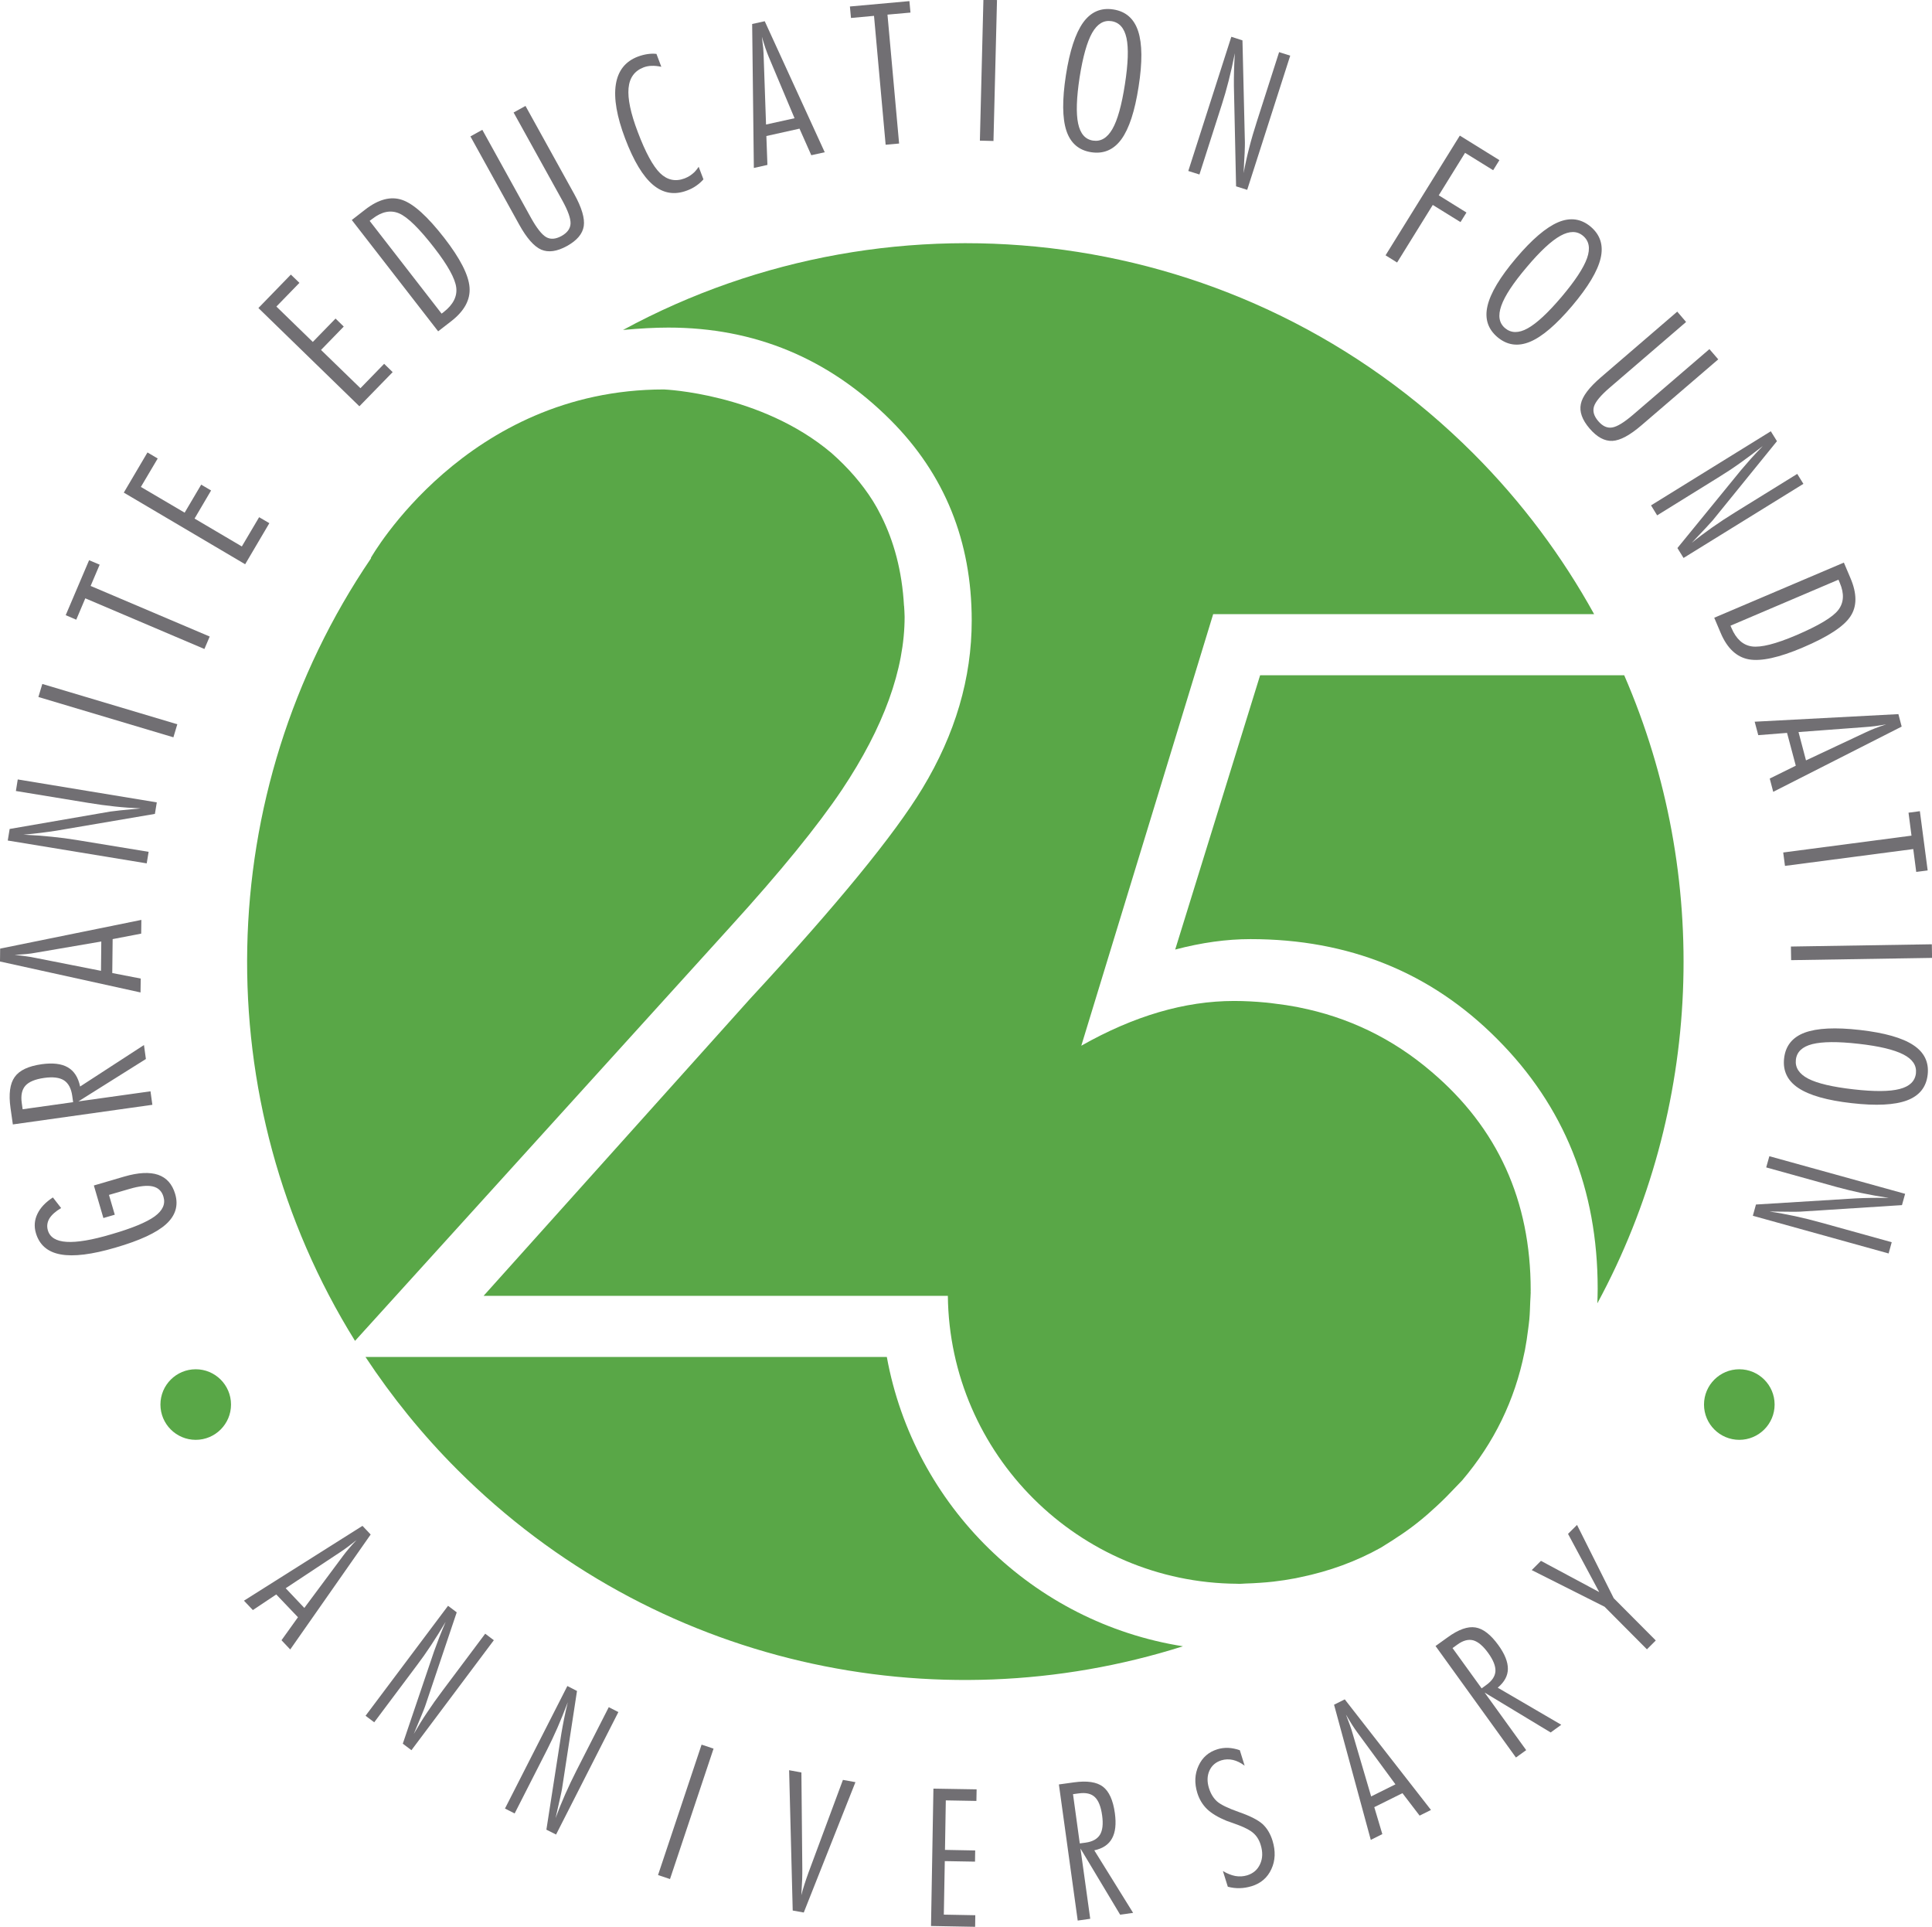 <!-- Generator: Adobe Illustrator 19.2.0, SVG Export Plug-In  -->
<svg version="1.1"
	 xmlns="http://www.w3.org/2000/svg" xmlns:xlink="http://www.w3.org/1999/xlink" xmlns:a="http://ns.adobe.com/AdobeSVGViewerExtensions/3.0/"
	 x="0px" y="0px" width="91.417px" height="91.152px" viewBox="0 0 91.417 91.152"
	 style="enable-background:new 0 0 91.417 91.152;" xml:space="preserve">
<style type="text/css">
	.st0{fill:#59A747;}
	.st1{fill:#716F73;}
</style>
<defs>
</defs>
<g id="XMLID_1_">
	<path id="XMLID_70_" class="st0" d="M59.626,31.943l-4.019,12.978c1.244-0.329,2.435-0.494,3.561-0.494
		c4.656,0,8.544,1.576,11.673,4.724c3.173,3.176,4.757,7.112,4.757,11.814c0,0.234-0.009,0.463-0.015,0.691
		c4.977-9.198,5.398-20.203,1.27-29.712H59.626z"/>
	<path id="XMLID_69_" class="st0" d="M16.799,63.433l17.754-19.585c2.373-2.607,4.135-4.772,5.287-6.488
		c1.977-2.963,2.964-5.689,2.964-8.18c0-0.177-0.017-0.348-0.026-0.522c-0.001,0.003-0.001,0.007-0.003,0.009
		c-0.092-1.674-0.486-3.07-1.07-4.243c-0.099-0.191-0.195-0.384-0.308-0.568c-0.032-0.055-0.065-0.11-0.098-0.164
		c-0.515-0.818-1.172-1.569-1.952-2.258c-3.349-2.833-7.933-3.01-7.933-3.01c-9.358,0-13.861,7.959-13.861,7.959l0.001,0.031
		C10.002,37.521,9.745,52.099,16.799,63.433"/>
	<path id="XMLID_68_" class="st1" d="M2.503,56.648l0.39,0.502c-0.263,0.154-0.448,0.321-0.557,0.496
		c-0.102,0.177-0.129,0.364-0.071,0.558c0.097,0.333,0.392,0.514,0.885,0.545c0.494,0.032,1.202-0.086,2.123-0.36
		c0.978-0.283,1.66-0.566,2.041-0.841c0.384-0.28,0.524-0.587,0.421-0.932c-0.076-0.264-0.245-0.427-0.507-0.489
		c-0.258-0.06-0.627-0.021-1.103,0.118l-0.969,0.283l0.275,0.937l-0.539,0.157l-0.451-1.54l1.436-0.421
		c0.668-0.194,1.202-0.221,1.603-0.085c0.402,0.139,0.67,0.44,0.809,0.909c0.161,0.546,0.016,1.022-0.431,1.427
		c-0.449,0.407-1.244,0.775-2.391,1.108c-1.116,0.329-1.985,0.436-2.598,0.323c-0.617-0.111-1.007-0.45-1.172-1.013
		c-0.091-0.312-0.067-0.614,0.073-0.904C1.907,57.137,2.151,56.876,2.503,56.648"/>
	<path id="XMLID_65_" class="st1" d="M0.608,53.194l-0.11-0.773c-0.094-0.667-0.028-1.157,0.198-1.472
		c0.223-0.316,0.649-0.515,1.276-0.604c0.527-0.073,0.935-0.024,1.233,0.146c0.299,0.172,0.496,0.474,0.585,0.91l3.022-1.963
		l0.091,0.661l-3.194,2.005l3.412-0.477l0.088,0.638L0.608,53.194z M1.071,52.476l2.389-0.335L3.418,51.84
		c-0.05-0.35-0.18-0.595-0.391-0.732c-0.212-0.135-0.523-0.173-0.937-0.115c-0.426,0.061-0.72,0.182-0.887,0.367
		c-0.166,0.188-0.224,0.457-0.174,0.815L1.071,52.476z"/>
	<path id="XMLID_62_" class="st1" d="M0,45.486l0.007-0.61l6.682-1.358l-0.008,0.649L5.33,44.427l-0.018,1.605l1.347,0.261
		l-0.01,0.657L0,45.486z M1.682,45.316l3.097,0.611l0.014-1.387l-3.114,0.533c-0.122,0.024-0.264,0.044-0.436,0.06
		c-0.17,0.016-0.354,0.031-0.555,0.044c0.191,0.016,0.368,0.036,0.533,0.06C1.387,45.259,1.54,45.286,1.682,45.316"/>
	<path id="XMLID_61_" class="st1" d="M0.367,39.763l0.09-0.547l4.758-0.823c0.067-0.011,0.228-0.031,0.484-0.058
		c0.254-0.027,0.574-0.057,0.961-0.093c-0.403-0.016-0.811-0.044-1.226-0.089c-0.417-0.044-0.842-0.102-1.28-0.175l-3.402-0.558
		l0.088-0.547l6.579,1.085L7.33,38.503L2.65,39.3c-0.222,0.035-0.456,0.066-0.704,0.098c-0.247,0.031-0.526,0.061-0.836,0.088
		c0.475,0.022,0.919,0.054,1.335,0.098c0.417,0.042,0.801,0.091,1.154,0.15l3.434,0.564l-0.091,0.546L0.367,39.763z"/>
	<polygon id="XMLID_60_" class="st1" points="8.205,34.88 1.817,32.973 2.002,32.356 8.39,34.263 	"/>
	<polygon id="XMLID_59_" class="st1" points="4.036,28.305 3.608,29.316 3.109,29.102 4.216,26.502 4.716,26.713 4.288,27.719 
		9.923,30.113 9.672,30.702 	"/>
	<polygon id="XMLID_58_" class="st1" points="5.858,23.304 6.978,21.404 7.462,21.69 6.666,23.035 8.737,24.253 9.52,22.927 
		9.988,23.203 9.206,24.532 11.443,25.851 12.261,24.467 12.745,24.75 11.6,26.693 	"/>
	<polygon id="XMLID_57_" class="st1" points="12.227,14.572 13.763,12.99 14.168,13.381 13.078,14.502 14.801,16.176 15.877,15.07 
		16.265,15.449 15.19,16.555 17.055,18.365 18.177,17.211 18.58,17.604 17.005,19.22 	"/>
	<path id="XMLID_54_" class="st1" d="M16.646,10.408l0.628-0.489c0.633-0.492,1.216-0.645,1.753-0.462
		c0.54,0.182,1.204,0.782,1.996,1.801c0.751,0.97,1.149,1.747,1.194,2.333c0.046,0.586-0.243,1.122-0.87,1.607l-0.615,0.476
		L16.646,10.408z M17.491,10.449l3.404,4.388l0.099-0.074c0.447-0.35,0.646-0.737,0.594-1.161c-0.052-0.424-0.398-1.05-1.035-1.872
		c-0.714-0.923-1.271-1.467-1.67-1.636c-0.402-0.17-0.821-0.085-1.262,0.257L17.491,10.449z"/>
	<path id="XMLID_53_" class="st1" d="M22.259,6.453l0.563-0.312l2.308,4.173c0.271,0.485,0.509,0.785,0.716,0.905
		c0.207,0.117,0.447,0.096,0.724-0.055c0.273-0.153,0.414-0.346,0.427-0.583c0.01-0.239-0.117-0.601-0.385-1.089l-2.31-4.17
		l0.563-0.31l2.308,4.171c0.356,0.644,0.504,1.148,0.449,1.515c-0.057,0.365-0.32,0.677-0.792,0.939
		c-0.474,0.262-0.881,0.318-1.22,0.173c-0.338-0.148-0.687-0.542-1.044-1.187L22.259,6.453z"/>
	<path id="XMLID_52_" class="st1" d="M33.285,8.484C33.186,8.598,33.07,8.7,32.937,8.792c-0.131,0.091-0.275,0.165-0.427,0.22
		c-0.594,0.226-1.13,0.136-1.61-0.266c-0.478-0.401-0.917-1.131-1.317-2.184c-0.399-1.05-0.545-1.904-0.445-2.559
		c0.102-0.658,0.45-1.1,1.048-1.326c0.148-0.055,0.296-0.094,0.44-0.116c0.145-0.023,0.289-0.027,0.435-0.012l0.231,0.61
		c-0.174-0.035-0.329-0.051-0.463-0.044c-0.131,0.002-0.257,0.028-0.375,0.072c-0.43,0.164-0.669,0.493-0.713,0.988
		C29.697,4.67,29.84,5.36,30.18,6.25c0.365,0.965,0.716,1.611,1.054,1.942c0.339,0.328,0.726,0.411,1.16,0.248
		c0.088-0.036,0.173-0.076,0.248-0.125c0.076-0.051,0.145-0.105,0.211-0.167c0.038-0.037,0.072-0.081,0.109-0.124
		c0.036-0.043,0.066-0.09,0.097-0.134L33.285,8.484z"/>
	<path id="XMLID_49_" class="st1" d="M35.59,1.135l0.595-0.131l2.839,6.199l-0.636,0.14l-0.558-1.257l-1.568,0.349l0.05,1.367
		l-0.642,0.144L35.59,1.135z M36.137,2.735l0.11,3.156l1.349-0.298L36.37,2.681c-0.048-0.116-0.1-0.253-0.155-0.413
		c-0.054-0.162-0.111-0.338-0.165-0.531c0.025,0.191,0.045,0.368,0.063,0.532C36.123,2.434,36.134,2.591,36.137,2.735"/>
	<polygon id="XMLID_48_" class="st1" points="41.356,0.75 40.266,0.85 40.215,0.307 43.031,0.053 43.081,0.595 41.993,0.692 
		42.543,6.79 41.906,6.847 	"/>
	
		<rect id="XMLID_47_" x="43.416" y="3.019" transform="matrix(0.025 -1 1 0.025 42.261 49.994)" class="st1" width="6.667" height="0.643"/>
	<path id="XMLID_44_" class="st1" d="M50.435,3.562c0.179-1.153,0.451-1.983,0.814-2.493c0.365-0.506,0.841-0.714,1.43-0.622
		c0.588,0.091,0.98,0.433,1.176,1.029c0.194,0.592,0.203,1.468,0.021,2.621c-0.177,1.154-0.447,1.983-0.813,2.489
		c-0.365,0.501-0.843,0.706-1.432,0.615c-0.587-0.092-0.979-0.431-1.174-1.022C50.265,5.592,50.257,4.719,50.435,3.562
		 M52.592,1.001c-0.367-0.056-0.672,0.128-0.915,0.554c-0.241,0.428-0.438,1.126-0.592,2.1c-0.149,0.976-0.173,1.705-0.071,2.187
		c0.102,0.483,0.335,0.752,0.702,0.809c0.371,0.058,0.677-0.125,0.92-0.548c0.243-0.421,0.439-1.126,0.592-2.116
		c0.153-0.982,0.177-1.71,0.075-2.186C53.199,1.325,52.964,1.059,52.592,1.001"/>
	<path id="XMLID_43_" class="st1" d="M58.263,1.74l0.527,0.17l0.115,4.828c0.002,0.066-0.001,0.23-0.011,0.486
		c-0.017,0.257-0.031,0.578-0.05,0.967c0.073-0.399,0.161-0.797,0.266-1.203c0.102-0.402,0.225-0.816,0.361-1.239l1.053-3.283
		l0.526,0.167l-2.036,6.348l-0.526-0.166l-0.103-4.749c-0.003-0.225,0-0.46,0.006-0.711c0.006-0.248,0.019-0.528,0.038-0.837
		c-0.091,0.464-0.19,0.901-0.293,1.305c-0.103,0.405-0.21,0.778-0.321,1.12l-1.061,3.312l-0.527-0.167L58.263,1.74z"/>
	<polygon id="XMLID_42_" class="st1" points="69.075,6.415 70.948,7.576 70.652,8.053 69.323,7.23 68.078,9.24 69.389,10.054 
		69.107,10.507 67.795,9.695 66.107,12.419 65.561,12.078 	"/>
	<path id="XMLID_39_" class="st1" d="M71.73,12.221c0.756-0.894,1.421-1.46,1.995-1.706c0.573-0.243,1.09-0.172,1.546,0.213
		c0.451,0.385,0.609,0.88,0.466,1.49c-0.143,0.608-0.592,1.358-1.348,2.253c-0.754,0.889-1.417,1.458-1.991,1.697
		c-0.573,0.237-1.086,0.165-1.543-0.219c-0.454-0.385-0.612-0.879-0.469-1.483C70.528,13.862,70.975,13.112,71.73,12.221
		 M74.906,11.157c-0.284-0.239-0.641-0.239-1.068-0.004c-0.43,0.237-0.964,0.731-1.599,1.487c-0.639,0.752-1.04,1.361-1.202,1.826
		c-0.164,0.465-0.106,0.816,0.178,1.057c0.286,0.241,0.644,0.247,1.069,0.011c0.427-0.236,0.964-0.733,1.609-1.495
		c0.642-0.76,1.042-1.371,1.203-1.829C75.258,11.749,75.193,11.399,74.906,11.157"/>
	<path id="XMLID_38_" class="st1" d="M79.363,14.742l0.418,0.49l-3.615,3.108c-0.422,0.363-0.668,0.659-0.741,0.884
		c-0.072,0.228-0.006,0.459,0.201,0.699c0.202,0.237,0.422,0.339,0.657,0.3c0.236-0.037,0.563-0.238,0.987-0.601l3.615-3.106
		l0.418,0.484l-3.617,3.106c-0.558,0.482-1.019,0.731-1.389,0.751c-0.369,0.018-0.73-0.175-1.081-0.584
		c-0.353-0.41-0.491-0.798-0.415-1.159c0.072-0.363,0.39-0.783,0.946-1.262L79.363,14.742z"/>
	<path id="XMLID_37_" class="st1" d="M83.79,20.402l0.291,0.469l-3.043,3.75c-0.043,0.05-0.153,0.172-0.328,0.359
		c-0.175,0.189-0.399,0.421-0.664,0.703c0.312-0.254,0.64-0.5,0.982-0.74c0.341-0.239,0.7-0.476,1.081-0.71l2.932-1.814l0.291,0.471
		l-5.671,3.506l-0.29-0.469l3.002-3.678c0.145-0.173,0.298-0.349,0.464-0.536c0.168-0.186,0.359-0.391,0.577-0.615
		c-0.375,0.294-0.733,0.563-1.073,0.804c-0.34,0.243-0.665,0.456-0.97,0.644l-2.959,1.834l-0.29-0.472L83.79,20.402z"/>
	<path id="XMLID_34_" class="st1" d="M87.247,26.615l0.311,0.732c0.314,0.733,0.314,1.34,0,1.811
		c-0.311,0.476-1.06,0.966-2.251,1.472c-1.126,0.481-1.98,0.666-2.558,0.562c-0.577-0.106-1.023-0.522-1.331-1.249l-0.305-0.719
		L87.247,26.615z M86.991,27.423L81.882,29.6l0.048,0.112c0.222,0.522,0.548,0.812,0.968,0.869c0.429,0.058,1.121-0.117,2.077-0.523
		c1.073-0.458,1.743-0.857,2.007-1.201c0.266-0.344,0.29-0.774,0.072-1.284L86.991,27.423z"/>
	<path id="XMLID_31_" class="st1" d="M89.827,33.783l0.155,0.59l-6.078,3.086l-0.165-0.628l1.233-0.608l-0.414-1.552l-1.362,0.107
		l-0.17-0.636L89.827,33.783z M88.249,34.396l-3.148,0.236l0.354,1.34l2.862-1.344c0.111-0.054,0.249-0.111,0.407-0.174
		c0.157-0.061,0.33-0.122,0.526-0.186c-0.192,0.034-0.369,0.061-0.53,0.083C88.552,34.37,88.396,34.388,88.249,34.396"/>
	<polygon id="XMLID_30_" class="st1" points="90.447,39.532 90.306,38.446 90.843,38.375 91.212,41.178 90.671,41.248 90.53,40.167 
		84.46,40.963 84.377,40.329 	"/>
	
		<rect id="XMLID_29_" x="84.743" y="44.704" transform="matrix(1 -0.016 0.016 1 -0.717 1.43)" class="st1" width="6.668" height="0.644"/>
	<path id="XMLID_26_" class="st1" d="M88.006,48.725c1.162,0.133,2.004,0.371,2.522,0.713c0.524,0.343,0.751,0.811,0.684,1.403
		c-0.067,0.592-0.394,0.996-0.978,1.216c-0.588,0.219-1.461,0.263-2.619,0.13c-1.16-0.131-2.001-0.369-2.522-0.717
		c-0.514-0.341-0.741-0.81-0.674-1.402c0.066-0.593,0.392-0.997,0.971-1.215C85.975,48.636,86.845,48.593,88.006,48.725
		 M90.657,50.776c0.039-0.371-0.155-0.666-0.593-0.891c-0.435-0.225-1.141-0.396-2.124-0.506c-0.98-0.111-1.709-0.104-2.185,0.015
		c-0.477,0.121-0.736,0.368-0.779,0.738c-0.042,0.371,0.153,0.672,0.582,0.896c0.433,0.225,1.145,0.392,2.139,0.505
		c0.988,0.113,1.718,0.108,2.189-0.016C90.356,51.397,90.613,51.149,90.657,50.776"/>
	<path id="XMLID_25_" class="st1" d="M90.145,56.476l-0.149,0.535l-4.819,0.309c-0.067,0.004-0.23,0.006-0.487,0.004
		c-0.258-0.002-0.578-0.004-0.967-0.01c0.399,0.057,0.803,0.131,1.212,0.219c0.407,0.088,0.827,0.191,1.253,0.311l3.323,0.922
		l-0.147,0.532l-6.424-1.783l0.147-0.532l4.738-0.292c0.226-0.011,0.462-0.018,0.71-0.022c0.249-0.006,0.527-0.001,0.84,0.003
		c-0.472-0.072-0.909-0.153-1.318-0.238c-0.409-0.09-0.786-0.179-1.129-0.274l-3.356-0.933l0.149-0.53L90.145,56.476z"/>
	<path id="XMLID_24_" class="st0" d="M10.931,66.446c0,0.92-0.748,1.669-1.67,1.669c-0.921,0-1.67-0.749-1.67-1.669
		c0-0.923,0.749-1.67,1.67-1.67C10.183,64.776,10.931,65.523,10.931,66.446"/>
	<path id="XMLID_23_" class="st0" d="M83.97,66.446c0,0.92-0.751,1.669-1.671,1.669c-0.921,0-1.67-0.749-1.67-1.669
		c0-0.923,0.749-1.67,1.67-1.67C83.219,64.776,83.97,65.523,83.97,66.446"/>
	<path id="XMLID_20_" class="st1" d="M17.151,72.184l0.388,0.409l-3.806,5.439l-0.413-0.437l0.779-1.088l-1.028-1.078l-1.106,0.739
		l-0.422-0.444L17.151,72.184z M16.082,73.439l-2.564,1.696l0.882,0.932l1.837-2.47c0.072-0.099,0.162-0.208,0.268-0.336
		c0.109-0.127,0.228-0.262,0.364-0.403c-0.147,0.117-0.284,0.223-0.415,0.321C16.323,73.275,16.201,73.362,16.082,73.439"/>
	<path id="XMLID_19_" class="st1" d="M21.2,75.966l0.411,0.309l-1.495,4.442c-0.02,0.061-0.079,0.208-0.174,0.439
		c-0.095,0.229-0.214,0.52-0.361,0.868c0.194-0.339,0.404-0.679,0.632-1.018c0.226-0.339,0.467-0.682,0.729-1.028l2.017-2.692
		l0.408,0.308l-3.899,5.203l-0.409-0.308l1.478-4.364c0.074-0.204,0.153-0.42,0.24-0.645c0.088-0.227,0.192-0.481,0.31-0.756
		c-0.235,0.398-0.465,0.767-0.691,1.108c-0.222,0.339-0.442,0.647-0.653,0.927l-2.036,2.718l-0.41-0.309L21.2,75.966z"/>
	<path id="XMLID_18_" class="st1" d="M26.846,79.761l0.456,0.234l-0.709,4.632c-0.009,0.064-0.042,0.22-0.097,0.463
		c-0.054,0.244-0.124,0.55-0.207,0.918c0.135-0.369,0.284-0.739,0.449-1.112c0.163-0.371,0.344-0.751,0.541-1.139l1.526-2.995
		l0.455,0.231l-2.948,5.794l-0.458-0.23l0.709-4.553c0.036-0.217,0.079-0.439,0.125-0.679c0.048-0.236,0.107-0.503,0.179-0.797
		c-0.165,0.433-0.329,0.837-0.492,1.212c-0.164,0.371-0.325,0.714-0.484,1.026l-1.539,3.023l-0.458-0.231L26.846,79.761z"/>
	
		<rect id="XMLID_17_" x="29.149" y="85.413" transform="matrix(0.317 -0.949 0.949 0.317 -59.161 89.29)" class="st1" width="6.501" height="0.597"/>
	<path id="XMLID_16_" class="st1" d="M37.339,83.744l0.581,0.107l0.043,4.563c0.001,0.117,0,0.284-0.007,0.507
		c-0.009,0.22-0.023,0.466-0.039,0.736c0.069-0.283,0.189-0.657,0.358-1.125l0.019-0.049l1.591-4.281l0.592,0.107l-2.445,6.167
		l-0.523-0.094L37.339,83.744z"/>
	<polygon id="XMLID_15_" class="st1" points="44.167,84.615 46.211,84.649 46.201,85.197 44.753,85.171 44.714,87.513 46.143,87.54 
		46.135,88.069 44.705,88.044 44.659,90.576 46.148,90.604 46.141,91.152 44.053,91.114 	"/>
	<path id="XMLID_12_" class="st1" d="M50.104,84.417l0.715-0.099c0.619-0.085,1.072-0.018,1.366,0.203
		c0.292,0.222,0.482,0.638,0.567,1.251c0.07,0.512,0.027,0.91-0.134,1.198c-0.156,0.29-0.436,0.478-0.839,0.564l1.837,2.959
		l-0.614,0.085l-1.877-3.13l0.462,3.325l-0.592,0.084L50.104,84.417z M50.772,84.877l0.32,2.33l0.279-0.037
		c0.326-0.046,0.551-0.172,0.677-0.376c0.124-0.204,0.158-0.509,0.102-0.911c-0.057-0.416-0.173-0.705-0.344-0.867
		c-0.172-0.165-0.426-0.221-0.758-0.176L50.772,84.877z"/>
	<path id="XMLID_11_" class="st1" d="M57.865,88.514c0.202,0.12,0.398,0.199,0.59,0.235c0.191,0.034,0.375,0.022,0.556-0.032
		c0.289-0.089,0.494-0.266,0.615-0.535c0.122-0.267,0.13-0.566,0.028-0.898c-0.042-0.143-0.101-0.265-0.176-0.374
		c-0.075-0.108-0.17-0.2-0.281-0.277c-0.17-0.119-0.445-0.244-0.823-0.376c-0.153-0.054-0.266-0.092-0.341-0.121
		c-0.392-0.161-0.697-0.343-0.913-0.547c-0.214-0.207-0.371-0.464-0.466-0.768c-0.143-0.465-0.124-0.895,0.058-1.287
		c0.179-0.393,0.476-0.653,0.892-0.781c0.163-0.051,0.335-0.072,0.514-0.066c0.175,0.009,0.361,0.045,0.547,0.111l0.228,0.732
		c-0.181-0.137-0.366-0.228-0.551-0.272c-0.188-0.042-0.371-0.036-0.55,0.018c-0.267,0.084-0.457,0.246-0.566,0.491
		c-0.108,0.242-0.117,0.519-0.02,0.828c0.081,0.259,0.208,0.468,0.378,0.622c0.171,0.154,0.519,0.323,1.038,0.506
		c0.533,0.185,0.907,0.377,1.123,0.571c0.21,0.197,0.365,0.455,0.467,0.782c0.151,0.493,0.135,0.943-0.054,1.347
		c-0.184,0.403-0.497,0.673-0.934,0.807c-0.19,0.056-0.377,0.09-0.56,0.093c-0.186,0.006-0.376-0.017-0.567-0.067L57.865,88.514z"/>
	<path id="XMLID_8_" class="st1" d="M63.124,80.645l0.506-0.253l4.08,5.232l-0.538,0.268l-0.812-1.062l-1.333,0.661l0.381,1.276
		l-0.546,0.273L63.124,80.645z M64.01,82.035l0.869,2.949l1.149-0.572l-1.823-2.482c-0.07-0.095-0.15-0.214-0.24-0.355
		c-0.088-0.14-0.182-0.295-0.279-0.466c0.068,0.176,0.13,0.339,0.184,0.491C63.925,81.751,63.972,81.896,64.01,82.035"/>
	<path id="XMLID_5_" class="st1" d="M67.926,77.869l0.586-0.421c0.505-0.364,0.939-0.517,1.303-0.458
		c0.362,0.058,0.723,0.338,1.085,0.839c0.303,0.418,0.451,0.792,0.449,1.122c-0.003,0.331-0.166,0.624-0.481,0.888l3.007,1.755
		l-0.502,0.364l-3.124-1.887l1.966,2.723l-0.485,0.349L67.926,77.869z M68.73,77.966l1.377,1.906l0.227-0.165
		c0.267-0.192,0.41-0.407,0.426-0.647c0.012-0.238-0.1-0.524-0.338-0.855c-0.244-0.339-0.482-0.54-0.71-0.605
		c-0.231-0.061-0.481,0.003-0.753,0.201L68.73,77.966z"/>
	<polygon id="XMLID_4_" class="st1" points="75.925,76.011 72.477,74.277 72.914,73.84 75.671,75.317 74.195,72.563 74.621,72.14 
		76.358,75.608 78.347,77.606 77.928,78.025 	"/>
	<path id="XMLID_3_" class="st0" d="M67.737,50.704c-1.844-1.579-3.945-2.589-6.294-3.051c-0.025-0.004-0.047-0.01-0.072-0.016
		c-0.345-0.065-0.694-0.117-1.05-0.159c-0.136-0.017-0.271-0.038-0.409-0.049c-0.497-0.047-1.002-0.076-1.521-0.076
		c-2.327,0-4.736,0.705-7.227,2.117l6.24-20.416h18.026c-1.506-2.723-3.403-5.288-5.715-7.601
		C58.817,10.554,42.367,8.617,29.479,15.61c0.789-0.075,1.526-0.113,2.145-0.113c4.091,0,7.594,1.458,10.511,4.372
		c2.562,2.564,3.844,5.726,3.844,9.488c0,2.725-0.779,5.37-2.329,7.933c-1.337,2.21-4.054,5.525-8.145,9.945L22.882,61.303h18.801
		h3.167c0.082,7.498,6.188,13.575,13.692,13.62h0.001c0.028,0.001,0.055,0.006,0.084,0.006c0.099,0,0.193-0.013,0.292-0.016
		c0.237-0.007,0.47-0.018,0.702-0.035c0.212-0.016,0.426-0.03,0.636-0.056c0.351-0.04,0.695-0.094,1.035-0.158
		c0.086-0.016,0.173-0.035,0.258-0.055c1.353-0.28,2.618-0.74,3.791-1.395c0.755-0.467,1.322-0.837,1.949-1.357
		c0.091-0.073,0.178-0.151,0.267-0.226c0.07-0.061,0.145-0.13,0.216-0.195c0.31-0.275,0.608-0.562,0.892-0.862
		c0.165-0.168,0.335-0.345,0.521-0.542c1.516-1.785,2.492-3.8,2.945-6.048c0.008-0.035,0.015-0.07,0.023-0.104
		c0.063-0.328,0.112-0.661,0.154-1c0.018-0.152,0.042-0.301,0.055-0.454c0.026-0.281,0.034-0.568,0.044-0.855
		c0.004-0.141,0.021-0.278,0.021-0.421c0-0.017-0.002-0.034-0.002-0.052c0-0.02,0.002-0.042,0.002-0.063
		C72.428,56.801,70.863,53.359,67.737,50.704"/>
	<path id="XMLID_2_" class="st0" d="M41.962,64.193H17.293c1.244,1.883,2.687,3.675,4.346,5.333
		c9.292,9.294,22.62,12.071,34.335,8.355C48.882,76.762,43.243,71.229,41.962,64.193"/>
</g>
</svg>